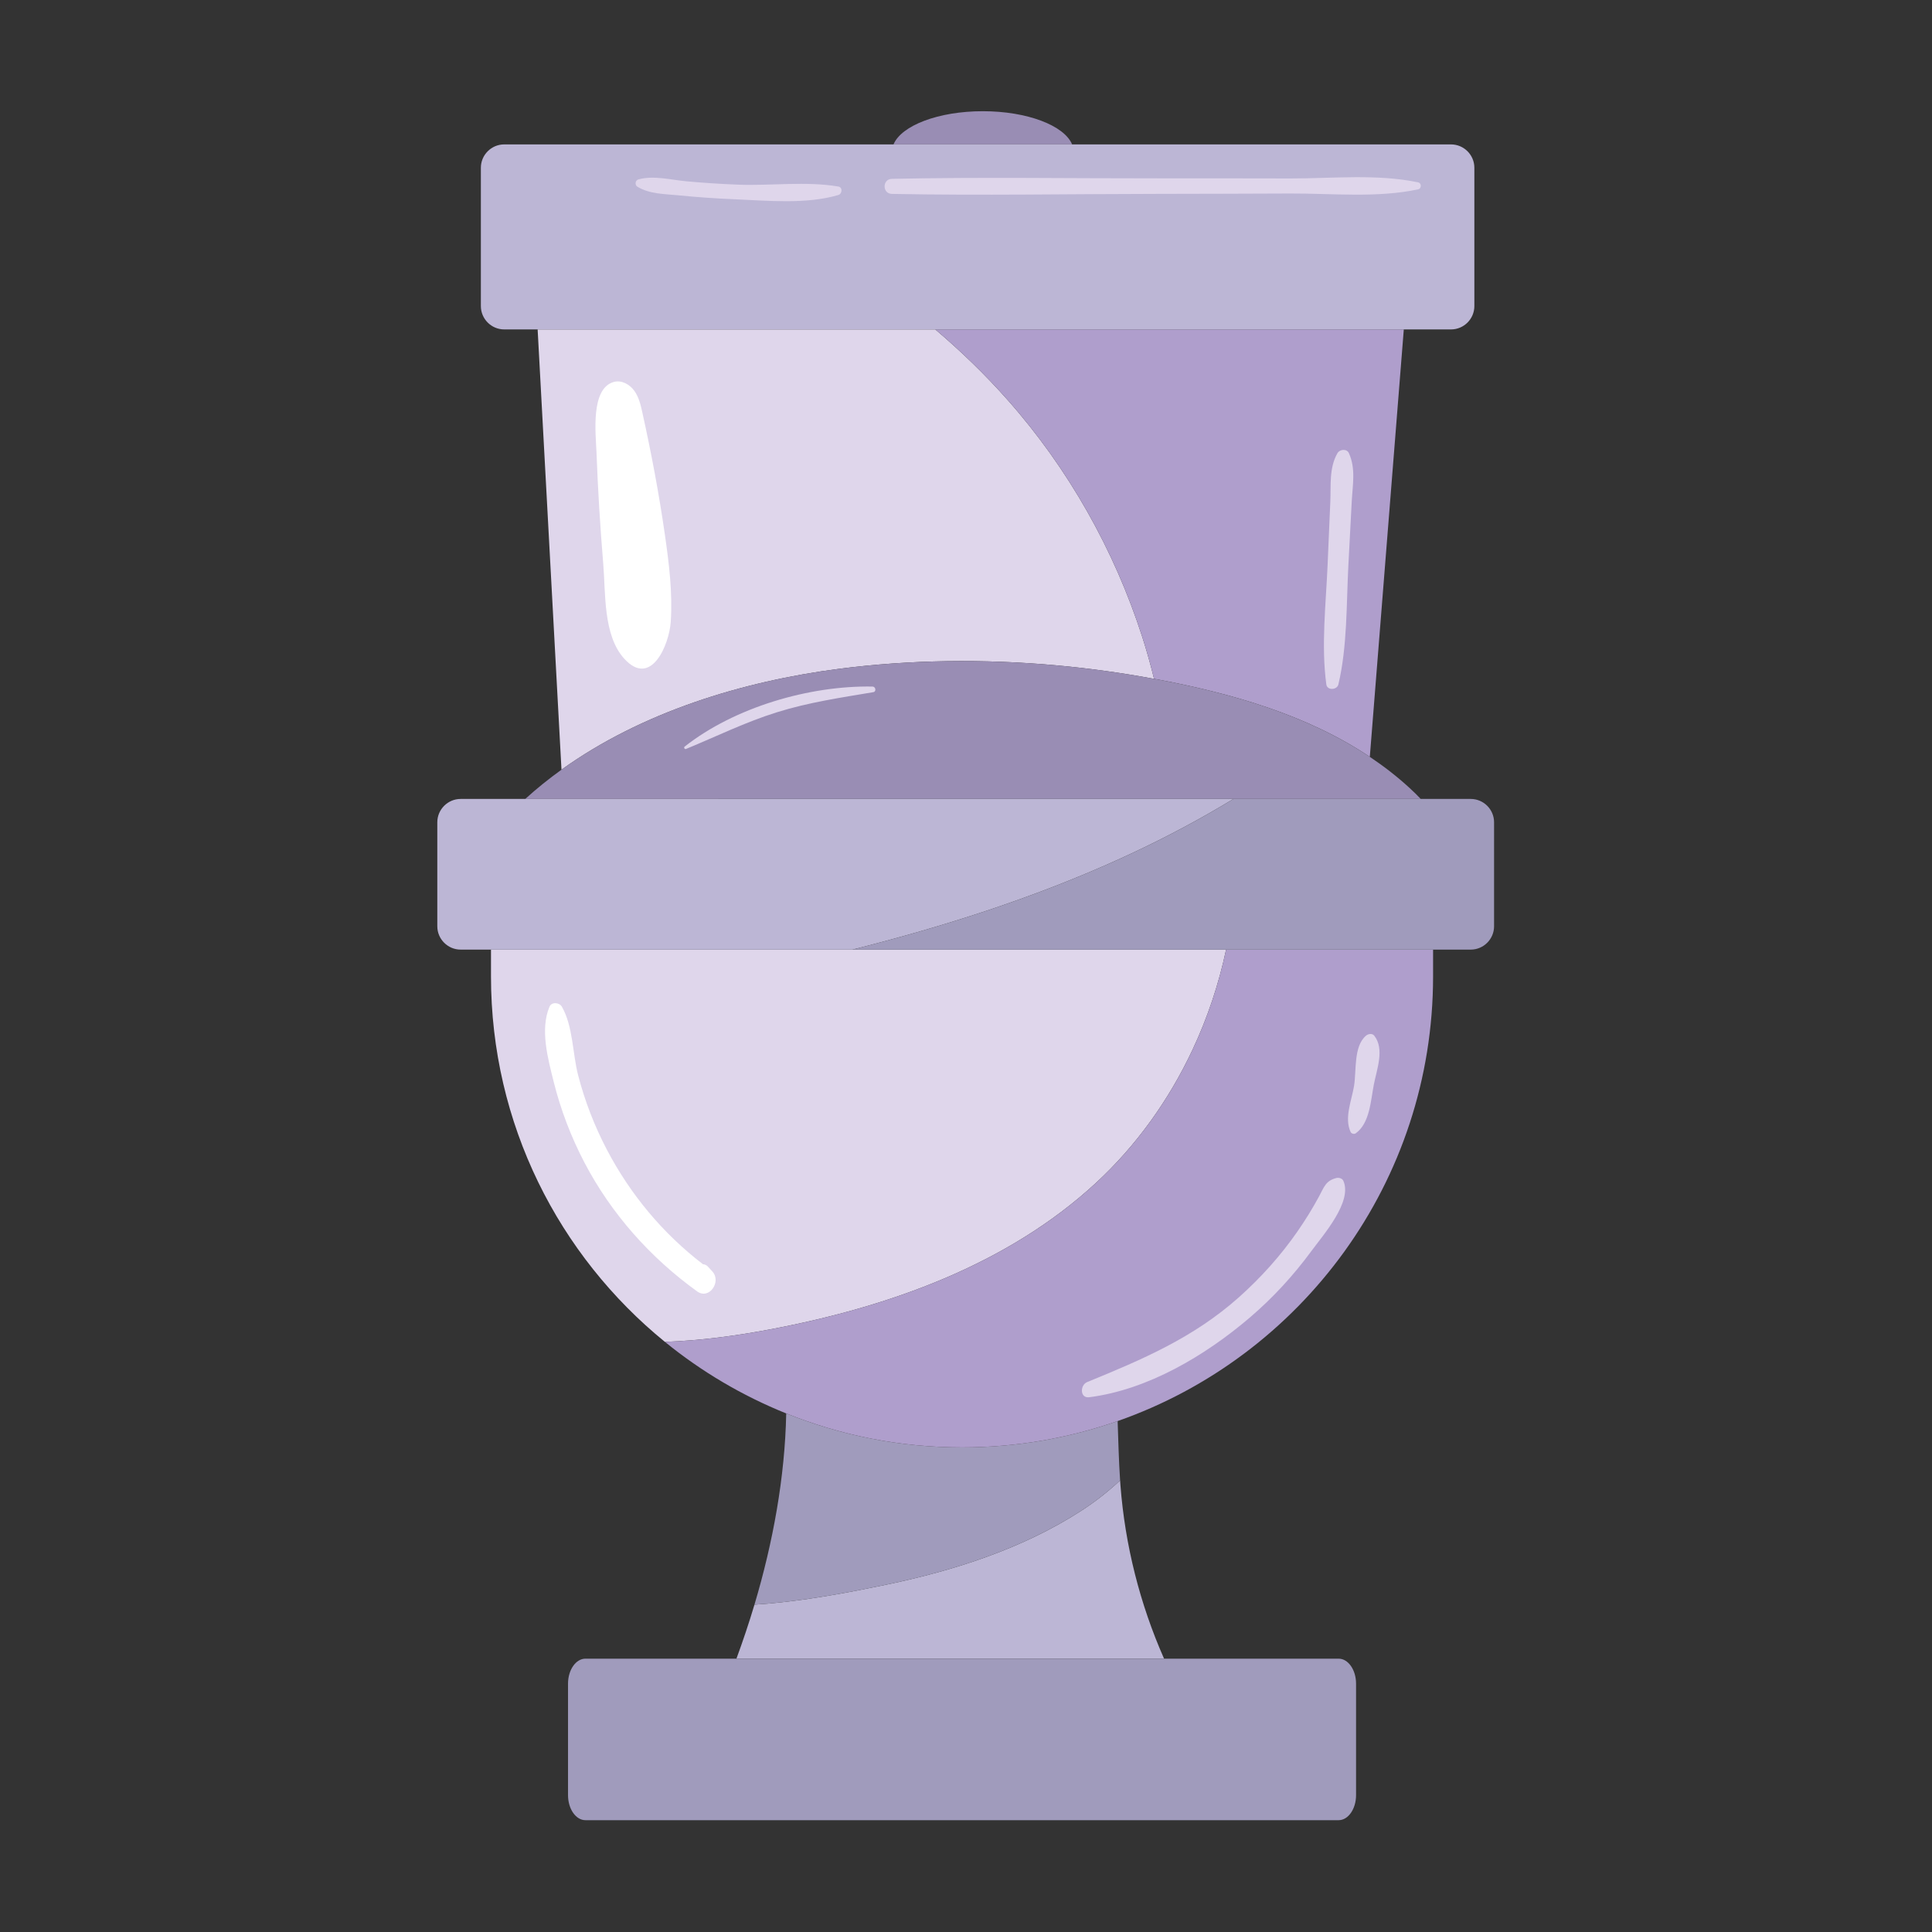 <?xml version="1.0" encoding="utf-8"?>
<!-- Generator: Adobe Illustrator 27.5.0, SVG Export Plug-In . SVG Version: 6.00 Build 0)  -->
<svg version="1.1" id="Capa_1" xmlns="http://www.w3.org/2000/svg" xmlns:xlink="http://www.w3.org/1999/xlink" x="0px" y="0px"
	 viewBox="0 0 2122 2122" style="enable-background:new 0 0 2122 2122;" xml:space="preserve">
<rect x="0" y="0" width="2122" height="2122" fill="#333333" stroke="none"/>
<g>
	<path style="fill:#998DB4;" d="M1079.469,122.143c-48.823,0-89.398,15.712-98.092,36.467h196.185
		C1168.866,137.855,1128.292,122.143,1079.469,122.143z"/>
	<path style="fill:#BCB6D5;" d="M973.515,1740.508c-36.288,7.557-75.737,15.094-115.401,19.406
		c-9.735,1.067-19.576,1.92-29.462,2.538c-5.985,20.074-12.638,39.88-19.794,59.337h469.686
		c-26.58-60.148-42.879-124.826-47.9-190.387c-0.131-1.793-0.277-3.61-0.385-5.423c-13.364,12.531-27.878,23.825-43.123,33.642
		C1122.82,1701.078,1047.956,1725.01,973.515,1740.508z"/>
	<path style="fill:#A09BBC;" d="M642.982,1821.79c-10.504,0-19.099,12.356-19.099,27.459v122.47
		c0,15.103,8.595,27.459,19.099,27.459h827.327c10.509,0,19.103-12.356,19.103-27.459v-122.47c0-15.103-8.594-27.459-19.103-27.459
		H642.982z"/>
	<path style="fill:#A09BBC;" d="M863.534,1552.426c-1.398,69.893-14.414,141.443-34.882,210.026
		c9.886-0.619,19.727-1.471,29.462-2.538c39.664-4.312,79.113-11.849,115.401-19.406c74.441-15.498,149.305-39.43,213.622-80.886
		c15.245-9.817,29.759-21.111,43.123-33.642c-1.463-21.476-1.946-43.348-2.718-65.165c-53.504,18.719-111.002,28.931-170.895,28.931
		C988.375,1589.746,923.213,1576.459,863.534,1552.426z"/>
	<path style="fill:#DFD6EB;" d="M1160.165,730.756c36.226,3.271,72.14,8.274,107.386,14.815
		c-3.786-15.494-8.079-30.904-13.018-46.24c-30.757-95.484-81.116-184.74-147.654-259.883
		c-24.797-28.016-51.458-53.761-79.605-77.632H590.509l26.189,483.579c88.088-63.318,199.109-97.111,304.607-110.765
		C999.454,724.515,1080.501,723.565,1160.165,730.756z"/>
	<path style="fill:#AF9ECC;" d="M1106.879,439.448c66.538,75.142,116.896,164.399,147.654,259.883
		c4.939,15.336,9.233,30.746,13.018,46.24c1.813,0.337,3.647,0.625,5.457,0.97c80.616,15.358,162.904,38.821,231.522,84.746
		l37.323-469.472h-514.579C1055.421,385.687,1082.082,411.432,1106.879,439.448z"/>
	<path style="fill:#BCB6D5;" d="M1593.738,361.816c14.09,0,25.617-11.527,25.617-25.617V184.228
		c0-14.09-11.527-25.618-25.617-25.618H553.778c-14.09,0-25.617,11.528-25.617,25.618v151.971c0,14.09,11.527,25.617,25.617,25.617
		H1593.738z"/>
	<path style="fill:#998DB4;" d="M1560.486,877.518c-3.657-3.876-7.754-7.902-12.316-12.087
		c-13.749-12.612-28.366-23.919-43.64-34.143c-68.618-45.925-150.906-69.388-231.522-84.746c-1.81-0.345-3.643-0.634-5.457-0.97
		c-35.246-6.541-71.16-11.544-107.386-14.815c-79.664-7.191-160.711-6.241-238.86,3.873
		c-105.498,13.655-216.519,47.447-304.607,110.765c-13.865,9.967-27.168,20.656-39.784,32.123H1560.486z"/>
	<path style="fill:#DFD6EB;" d="M1203.536,1299.442c44.682-41.218,80.546-91.537,106.309-146.504
		c16.502-35.182,28.819-72.131,36.823-109.939H539.274v29.374c0,162.007,74.46,306.611,191.016,401.456
		c39.089-1.408,78.387-6.66,116.302-13.856C976.487,1435.403,1106.387,1389.103,1203.536,1299.442z"/>
	<path style="fill:#AF9ECC;" d="M1309.846,1152.938c-25.763,54.967-61.627,105.286-106.309,146.504
		c-97.149,89.661-227.049,135.961-356.944,160.531c-37.915,7.196-77.213,12.448-116.302,13.856
		c39.899,32.483,84.769,59.076,133.245,78.597c59.679,24.033,124.841,37.32,193.113,37.32c59.892,0,117.391-10.212,170.895-28.931
		c201.75-70.587,346.473-262.6,346.473-488.442v-29.374h-227.347C1338.664,1080.807,1326.348,1117.756,1309.846,1152.938z"/>
	<path style="fill:#BCB6D5;" d="M1228.618,943.886c38.767-17.568,76.682-37.081,113.354-58.728c4.268-2.519,8.516-5.082,12.765-7.64
		H505.93c-14.09,0-25.617,11.528-25.617,25.613v114.251c0,14.09,11.527,25.617,25.617,25.617h430.406
		C1036.389,1017.703,1134.733,986.429,1228.618,943.886z"/>
	<path style="fill:#FFFFFF;" d="M705.54,453.129c-1.851-8.385-3.863-17.014-8.891-23.976c-5.023-6.957-13.881-11.883-22.188-9.715
		c-26.182,6.831-20.053,57.428-19.328,76.819c1.54,41.111,4.024,82.187,7.454,123.186c2.67,31.888-0.229,78.227,22.899,103.859
		c29.525,32.721,49.564-15.133,51.24-40.463c2.104-31.707-1.9-63.912-6.398-95.264C723.859,542.454,715.367,497.635,705.54,453.129z
		"/>
	<path style="fill:#FFFFFF;" d="M777.598,1391.233c-1.622-1.78-3.569-2.554-5.537-2.695
		c-44.059-33.752-79.811-76.699-105.581-125.944c-13.569-25.924-24.156-53.228-31.484-81.559c-6.26-24.2-5.471-53.578-17.861-75.342
		c-2.651-4.663-11.225-5.603-13.593,0c-10.582,25.028-1.691,57.301,4.667,82.728c7.649,30.602,19.099,60.565,33.739,88.511
		c29.52,56.341,72.253,104.312,123.722,141.452c13.291,9.593,26.957-10.674,16.814-21.793
		C780.858,1394.804,779.23,1393.016,777.598,1391.233z"/>
	<path style="fill:#DFD6EB;" d="M1194.065,1518.004c-7.883,3.225-8.146,17.969,2.251,16.643
		c64.487-8.224,127.425-45.778,176.087-87.24c25.501-21.725,48.21-46.45,68.034-73.427c12.921-17.578,45.281-54.153,35.016-77.038
		c-1.218-2.719-4.941-3.771-7.605-3.094c-11.791,2.982-13.452,9.807-19.075,20.215c-7.103,13.14-14.962,25.871-23.464,38.149
		c-18.543,26.777-40.434,51.157-64.75,72.803C1310.757,1469.347,1254.816,1493.137,1194.065,1518.004z"/>
	<path style="fill:#DFD6EB;" d="M1489.022,1244.792c15.498-11.011,16.512-36.014,19.903-53.466
		c3.308-17.023,12.01-39.137,0.482-53.803c-2.261-2.874-6.674-2.007-9.057,0c-13.866,11.703-10.363,38.587-13.145,55.264
		c-2.665,15.971-10.937,35.235-3.746,50.543C1484.335,1245.201,1487.346,1245.98,1489.022,1244.792z"/>
	<path style="fill:#DFD6EB;" d="M1470.011,751.735c9.924-42.017,8.711-88.063,10.977-131.059l3.668-69.589
		c0.979-18.572,4.643-36.16-3.099-53.379c-2.299-5.101-10.051-4.365-12.56,0c-9.315,16.229-7.069,35.045-7.859,53.379
		c-0.994,23.196-1.993,46.392-2.991,69.589c-1.841,42.952-7.176,88.375-1.388,131.059
		C1457.694,758.62,1468.545,757.942,1470.011,751.735z"/>
	<path style="fill:#A09BBC;" d="M1615.39,877.518h-260.652c-4.249,2.558-8.497,5.121-12.765,7.64
		c-36.672,21.646-74.587,41.16-113.354,58.728c-93.886,42.544-192.229,73.817-292.282,99.113h679.054
		c14.09,0,25.618-11.527,25.618-25.617V903.131C1641.007,889.046,1629.48,877.518,1615.39,877.518z"/>
	<path style="fill:#DFD6EB;" d="M753.408,822.644c33.316-13.754,65.403-29.569,99.941-40.346
		c34.865-10.88,69.978-16.039,105.851-22.061c3.576-0.599,2.592-6.1-0.833-6.159c-69.452-1.242-151.512,22.743-206.45,66.002
		C750.743,821.007,752.02,823.219,753.408,822.644z"/>
	<path style="fill:#DFD6EB;" d="M979.591,212.978c97.759,1.881,195.732,0.049,293.51-0.029c48.093-0.034,96.18-0.253,144.268-0.414
		c45.569-0.151,95.713,5.048,140.341-4.604c3.751-0.809,3.761-6.782,0-7.591c-44.556-9.539-94.879-4.268-140.341-4.326
		c-48.088-0.063-96.175-0.19-144.268-0.131c-97.783,0.117-195.756-1.52-293.51,0.55
		C968.945,196.662,968.926,212.774,979.591,212.978z"/>
	<path style="fill:#DFD6EB;" d="M700.234,205.178c13.656,8.054,28.814,7.761,44.521,9.32c20.4,2.022,40.853,3.483,61.335,4.331
		c36.468,1.505,79.395,5.837,114.748-4.673c4.219-1.257,4.916-8.423,0-9.267c-35.44-6.066-74.032-0.697-110.022-2.07
		c-18.909-0.726-37.793-1.944-56.638-3.664c-17.32-1.583-35.951-6.709-52.877-2.144
		C697.569,198.016,696.936,203.239,700.234,205.178z"/>
</g>
</svg>

